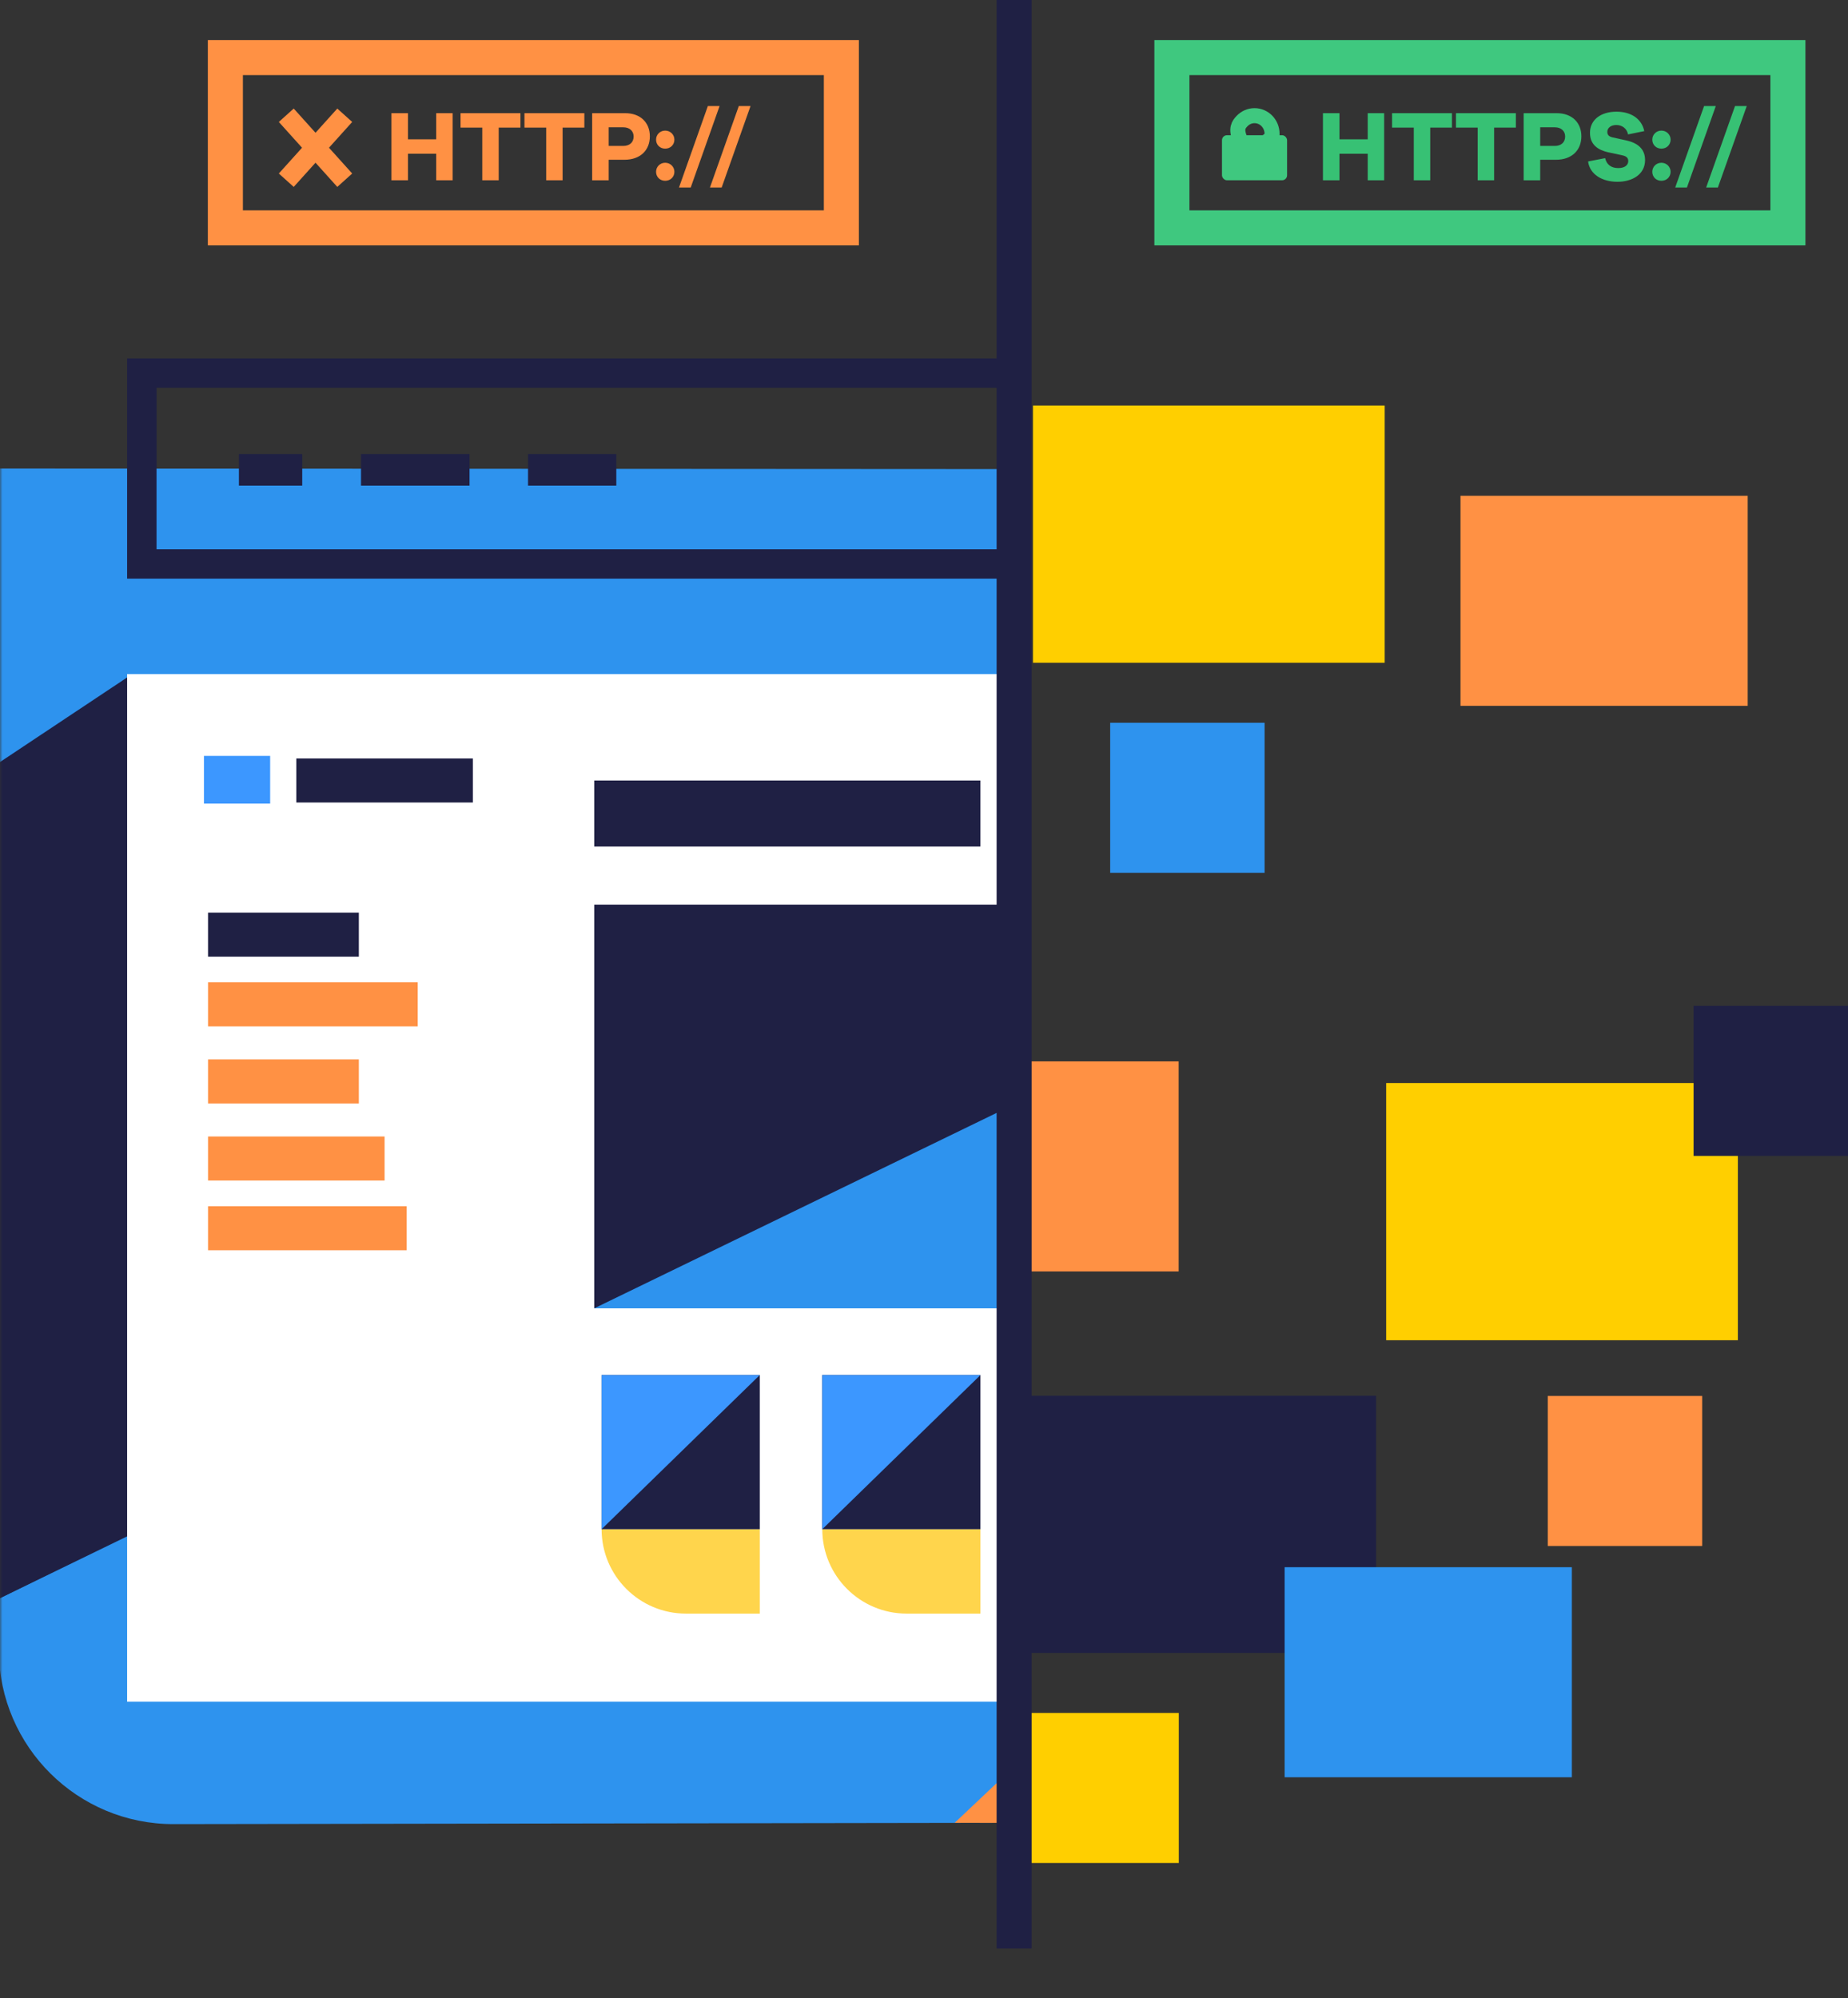 <svg xmlns="http://www.w3.org/2000/svg" xmlns:xlink="http://www.w3.org/1999/xlink" width="369px" height="399px" viewBox="0 0 369 399"><rect x="0" y="0" width="369" height="399" fill="#333333" stroke="none"/><title>30C3211F-8676-45FB-BFFC-8A764F173A47</title><defs><rect id="path-1" x="0" y="0" width="201" height="360"></rect></defs><g id="SSL" stroke="none" stroke-width="1" fill="none" fill-rule="evenodd"><g id="SSL-Page" transform="translate(-450, -1112)"><g id="EncryptionIllustration" transform="translate(450, 1115)"><g id="Group-3"><g id="Group-2" transform="translate(178, 77.983)"><rect id="Rectangle" fill="#FFCF00" x="28.262" y="0" width="70.226" height="51.356"></rect><rect id="Rectangle-Copy" fill="#FFCF00" x="98.785" y="135.28" width="70.226" height="51.356"></rect><rect id="Rectangle-Copy-3" fill="#1F2044" x="26.549" y="197.72" width="70.226" height="51.356"></rect><rect id="Rectangle-Copy-4" fill="#2E93EE" x="78.508" y="231.958" width="57.351" height="41.941"></rect><rect id="Rectangle-Copy-5" fill="#FF9144" x="0" y="130.958" width="57.351" height="41.941"></rect><rect id="Rectangle-Copy-6" fill="#FF9144" x="113.621" y="18.017" width="57.351" height="41.941"></rect><rect id="Rectangle-Copy-7" fill="#2E93EE" x="43.677" y="63.339" width="30.831" height="29.958"></rect><rect id="Rectangle-Copy-8" fill="#FF9144" x="131.051" y="197.763" width="30.831" height="29.958"></rect><rect id="Rectangle-Copy-9" fill="#1F2044" x="160.169" y="119.873" width="30.831" height="29.958"></rect><rect id="Rectangle-Copy-10" fill="#FFCF00" x="26.549" y="261.059" width="30.831" height="29.958"></rect></g><g id="Atoms/Illustrations/Without-Snappy/.a-illustration__gator-scales-image-3--notext" transform="translate(0, 36)"><mask id="mask-2" fill="white"><use xlink:href="#path-1"></use></mask><g id="Mask" transform="translate(100.5, 180) scale(-1, 1) translate(-100.5, -180) "></g><g mask="url(#mask-2)" id=".a-illustration__gator-scales-image-3--notext"><g transform="translate(-0.322, 32.571)" id=".a-illustration__gator-scales-image-3"><polygon id="Rectangle-Copy-65" fill="#2E93EE" transform="translate(165.245, 116.254) rotate(-90) translate(-165.245, -116.254) " points="199.387 -48.721 259.513 -48.991 259.321 281.499 95.894 281.499 70.977 239.637 202.891 60.438 218.281 -22.552"></polygon><path d="M123.146,98.447 L133.534,98.364 L133.534,98.364 L194.362,221.747 L132.732,381.24 L88.83,300.33 L88.569,133.357 C88.539,114.194 103.983,98.601 123.146,98.447 Z" id="Rectangle-Copy-71" fill="#2E93EE" transform="translate(141.438, 239.802) rotate(-90) translate(-141.438, -239.802) "></path><polygon id="Rectangle-Copy-68" fill="#FF9144" transform="translate(260.72, 226.597) rotate(-270) translate(-260.72, -226.597) " points="194.619 156.827 326.822 156.827 326.533 296.367"></polygon><polygon id="Path-3" fill="#1F2044" points="6.47080338e-13 247.706 2.67181559e-12 80.807 26.439 63.218 284.956 109.196"></polygon><g id="Inner-Site" transform="translate(25.621, 62.509)"><polygon id="BG" fill="#FFFFFF" points="0.084 0.517 276.227 0.517 276.227 205.717 161.619 205.717 0.084 205.717"></polygon><g id="Small-Section-4" transform="translate(227.671, 140.709)"><path d="M0.084,30.564 L31.664,30.564 L31.664,47.419 L16.94,47.419 C7.631,47.419 0.084,39.873 0.084,30.564 L0.084,30.564 L0.084,30.564 Z" id="Rectangle-Copy-51" fill="#FFD54C"></path><rect id="Rectangle-Copy-109" fill="#1F2044" x="0.084" y="-0.216" width="31.58" height="30.78"></rect><polygon id="Rectangle-Copy-113" fill="#3C97FF" points="0.084 -0.216 31.664 -0.216 0.084 30.564"></polygon></g><g id="Small-Section-3" transform="translate(183.606, 140.709)"><path d="M0.084,30.564 L31.664,30.564 L31.664,47.419 L16.94,47.419 C7.631,47.419 0.084,39.873 0.084,30.564 L0.084,30.564 L0.084,30.564 Z" id="Rectangle-Copy-51" fill="#FFD54C"></path><rect id="Rectangle-Copy-109" fill="#1F2044" x="0.084" y="-0.216" width="31.58" height="30.78"></rect><polygon id="Rectangle-Copy-113" fill="#3C97FF" points="0.084 -0.216 31.664 -0.216 0.084 30.564"></polygon></g><g id="Small-Section-2" transform="translate(138.806, 140.709)"><path d="M0.084,30.564 L31.664,30.564 L31.664,47.419 L16.94,47.419 C7.631,47.419 0.084,39.873 0.084,30.564 L0.084,30.564 L0.084,30.564 Z" id="Rectangle-Copy-51" fill="#FFD54C"></path><rect id="Rectangle-Copy-109" fill="#1F2044" x="0.084" y="-0.216" width="31.58" height="30.78"></rect><polygon id="Rectangle-Copy-113" fill="#3C97FF" points="0.084 -0.216 31.664 -0.216 0.084 30.564"></polygon></g><g id="Small-Section-1" transform="translate(94.741, 140.709)"><path d="M0.084,30.564 L31.664,30.564 L31.664,47.419 L16.94,47.419 C7.631,47.419 0.084,39.873 0.084,30.564 L0.084,30.564 L0.084,30.564 Z" id="Rectangle-Copy-51" fill="#FFD54C"></path><rect id="Rectangle-Copy-109" fill="#1F2044" x="0.084" y="-0.216" width="31.58" height="30.78"></rect><polygon id="Rectangle-Copy-113" fill="#3C97FF" points="0.084 -0.216 31.664 -0.216 0.084 30.564"></polygon></g><rect id="Rectangle" fill="#3C97FF" x="15.423" y="16.856" width="13.22" height="9.527"></rect></g><polygon id="Rectangle-Copy-20" fill="#1F2044" transform="translate(201.966, 149.371) rotate(-180) translate(-201.966, -149.371) " points="118.977 109.064 284.956 109.064 284.956 189.678 118.977 189.678"></polygon><polygon id="Rectangle-Copy-27" fill="#2E93EE" transform="translate(201.966, 149.371) rotate(-360) translate(-201.966, -149.371) " points="284.956 109.064 284.956 189.678 118.977 189.678"></polygon><polygon id="Path-18" fill="#1F2044" points="276.143 82.813 259.986 96.737 259.986 82.813"></polygon><polygon id="Path-18-Copy-3" fill="#2E93EE" transform="translate(276.877, 89.409) scale(-1, 1) rotate(-90) translate(-276.877, -89.409) " points="284.206 81.33 269.549 97.487 269.549 81.33"></polygon><polygon id="Path-18" fill="#FFCF00" points="243.828 82.813 227.671 96.737 227.671 82.813"></polygon><polygon id="Path-18-Copy-3" fill="#FF9144" transform="translate(244.563, 89.409) scale(-1, 1) rotate(-90) translate(-244.563, -89.409) " points="251.891 81.33 237.234 97.487 237.234 81.33"></polygon><rect id="Rectangle" fill="#1F2044" x="48.026" y="19.09" width="12.642" height="6.307"></rect><rect id="Rectangle" fill="#1F2044" x="72.407" y="19.09" width="21.672" height="6.307"></rect><rect id="Rectangle-Copy-61" fill="#1F2044" x="105.757" y="19.09" width="17.626" height="6.307"></rect><rect id="Rectangle" fill="#1F2044" transform="translate(266.547, 22.244) scale(1, -1) translate(-266.547, -22.244) " x="253.957" y="19.313" width="25.18" height="5.863"></rect><path d="M304.786,0 L304.786,43.971 L25.705,43.971 L25.705,0 L304.786,0 Z M298.91,5.863 L31.58,5.863 L31.58,38.109 L298.91,38.109 L298.91,5.863 Z" id="Path-12" fill="#1F2044"></path><g id="Group" transform="translate(41.862, 79.881)"><rect id="Rectangle" fill="#1F2044" x="17.626" y="0" width="35.252" height="8.794"></rect><rect id="Rectangle-Copy-2" fill="#1F2044" x="0" y="30.78" width="30.111" height="8.794"></rect><rect id="Rectangle-Copy-3" fill="#FF9144" x="0" y="44.704" width="41.862" height="8.794"></rect><rect id="Rectangle-Copy-4" fill="#FF9144" x="0" y="60.094" width="30.111" height="8.794"></rect><rect id="Rectangle-Copy-5" fill="#FF9144" x="0" y="75.484" width="35.252" height="8.794"></rect><rect id="Rectangle-Copy-6" fill="#FF9144" x="0" y="89.409" width="39.659" height="8.794"></rect><rect id="Rectangle-Copy" fill="#1F2044" x="77.114" y="4.397" width="77.114" height="13.191"></rect></g></g></g></g><line x1="202.5" y1="0.5" x2="202.5" y2="382.571" id="Line-3" stroke="#1F2044" stroke-width="7" stroke-linecap="square"></line></g><g id="Group-4" transform="translate(48.5, 12)"><g id="HTTP://" transform="translate(29.66, 6.18)" fill="#FF9144" fill-rule="nonzero"><polygon id="Path" points="12.22 1.42 8.94 1.42 8.94 6.64 3.3 6.64 3.3 1.42 0 1.42 0 14.82 3.3 14.82 3.3 9.52 8.94 9.52 8.94 14.82 12.22 14.82"></polygon><polygon id="Path" points="25.76 4.3 25.76 1.42 13.8 1.42 13.8 4.3 18.14 4.3 18.14 14.82 21.42 14.82 21.42 4.3"></polygon><polygon id="Path" points="38.52 4.3 38.52 1.42 26.56 1.42 26.56 4.3 30.9 4.3 30.9 14.82 34.18 14.82 34.18 4.3"></polygon><path d="M40.08,1.42 L40.08,14.82 L43.38,14.82 L43.38,10.72 L46.54,10.72 C49.64,10.72 51.6,8.86 51.6,6.04 C51.6,3.28 49.7,1.42 46.68,1.42 L40.08,1.42 Z M43.38,7.96 L43.38,4.24 L46.3,4.24 C47.58,4.24 48.36,5 48.36,6.08 C48.36,7.22 47.58,7.96 46.3,7.96 L43.38,7.96 Z" id="Shape"></path><path d="M54.66,4.9 C53.6,4.9 52.84,5.74 52.84,6.7 C52.84,7.72 53.6,8.5 54.66,8.5 C55.72,8.5 56.5,7.72 56.5,6.7 C56.5,5.74 55.72,4.9 54.66,4.9 Z M54.66,11.32 C53.6,11.32 52.84,12.16 52.84,13.12 C52.84,14.14 53.6,14.92 54.66,14.92 C55.72,14.92 56.5,14.14 56.5,13.12 C56.5,12.16 55.72,11.32 54.66,11.32 Z" id="Shape"></path><polygon id="Path" points="65.52 0 63.18 0 57.42 16.26 59.76 16.26"></polygon><polygon id="Path" points="71.7 0 69.36 0 63.6 16.26 65.94 16.26"></polygon></g><g id="HTTPS://" transform="translate(215.66, 6.18)" fill="#37C174" fill-rule="nonzero"><polygon id="Path" points="12.22 1.42 8.94 1.42 8.94 6.64 3.3 6.64 3.3 1.42 0 1.42 0 14.82 3.3 14.82 3.3 9.52 8.94 9.52 8.94 14.82 12.22 14.82"></polygon><polygon id="Path" points="25.76 4.3 25.76 1.42 13.8 1.42 13.8 4.3 18.14 4.3 18.14 14.82 21.42 14.82 21.42 4.3"></polygon><polygon id="Path" points="38.52 4.3 38.52 1.42 26.56 1.42 26.56 4.3 30.9 4.3 30.9 14.82 34.18 14.82 34.18 4.3"></polygon><path d="M40.08,1.42 L40.08,14.82 L43.38,14.82 L43.38,10.72 L46.54,10.72 C49.64,10.72 51.6,8.86 51.6,6.04 C51.6,3.28 49.7,1.42 46.68,1.42 L40.08,1.42 Z M43.38,7.96 L43.38,4.24 L46.3,4.24 C47.58,4.24 48.36,5 48.36,6.08 C48.36,7.22 47.58,7.96 46.3,7.96 L43.38,7.96 Z" id="Shape"></path><path d="M58.62,1.12 C55.48,1.12 53.32,2.74 53.32,5.34 C53.32,7.78 55,8.78 56.92,9.22 L59.72,9.82 C60.68,10.02 60.96,10.4 60.96,11 C60.96,11.82 60.22,12.38 58.98,12.38 C57.64,12.38 56.68,11.78 56.34,10.4 L52.94,11.06 C53.3,13.68 55.78,15.12 58.8,15.12 C61.78,15.12 64.32,13.64 64.32,10.78 C64.32,8.66 62.96,7.4 60.64,6.88 L57.86,6.26 C57.02,6.08 56.78,5.68 56.78,5.14 C56.78,4.38 57.48,3.78 58.58,3.78 C59.64,3.78 60.68,4.4 60.92,5.66 L64.16,5 C63.66,2.56 61.54,1.12 58.62,1.12 Z" id="Path"></path><path d="M67.58,4.9 C66.52,4.9 65.76,5.74 65.76,6.7 C65.76,7.72 66.52,8.5 67.58,8.5 C68.64,8.5 69.42,7.72 69.42,6.7 C69.42,5.74 68.64,4.9 67.58,4.9 Z M67.58,11.32 C66.52,11.32 65.76,12.16 65.76,13.12 C65.76,14.14 66.52,14.92 67.58,14.92 C68.64,14.92 69.42,14.14 69.42,13.12 C69.42,12.16 68.64,11.32 67.58,11.32 Z" id="Shape"></path><polygon id="Path" points="78.44 0 76.1 0 70.34 16.26 72.68 16.26"></polygon><polygon id="Path" points="84.62 0 82.28 0 76.52 16.26 78.86 16.26"></polygon></g><rect id="Rectangle" stroke="#FF9144" stroke-width="7" x="-3.5" y="-3.5" width="123" height="34"></rect><rect id="Rectangle-Copy-11" stroke="#3FC87F" stroke-width="7" x="185.5" y="-3.5" width="123" height="34"></rect><rect id="Rectangle" fill="#3FC87F" x="195.5" y="12" width="13" height="9" rx="1"></rect><path d="M202,8.096 C202.976,8.096 203.864,8.508 204.506,9.189 C205.116,9.836 205.5,10.728 205.5,11.718 C205.5,11.966 205.476,12.208 205.43,12.441 C205.295,12.575 205.144,12.713 204.975,12.858 C203.592,14.04 202.785,14.096 202,14.096 C201.239,14.096 200.485,13.955 199.944,13.718 C199.771,13.641 199.589,13.542 199.406,13.424 C199.331,13.281 199.255,13.128 199.181,12.962 C198.15,10.68 198.871,9.849 199.494,9.189 C200.136,8.508 201.024,8.096 202,8.096 Z" id="Oval" stroke="#3FC87F" stroke-width="3"></path><line x1="10" y1="9.5" x2="19" y2="19.5" id="Line-4" stroke="#FF9144" stroke-width="4" stroke-linecap="square"></line><line x1="10" y1="9.5" x2="19" y2="19.5" id="Line-4" stroke="#FF9144" stroke-width="4" stroke-linecap="square" transform="translate(14.5, 14.5) scale(-1, 1) translate(-14.5, -14.5) "></line></g></g></g></g></svg>